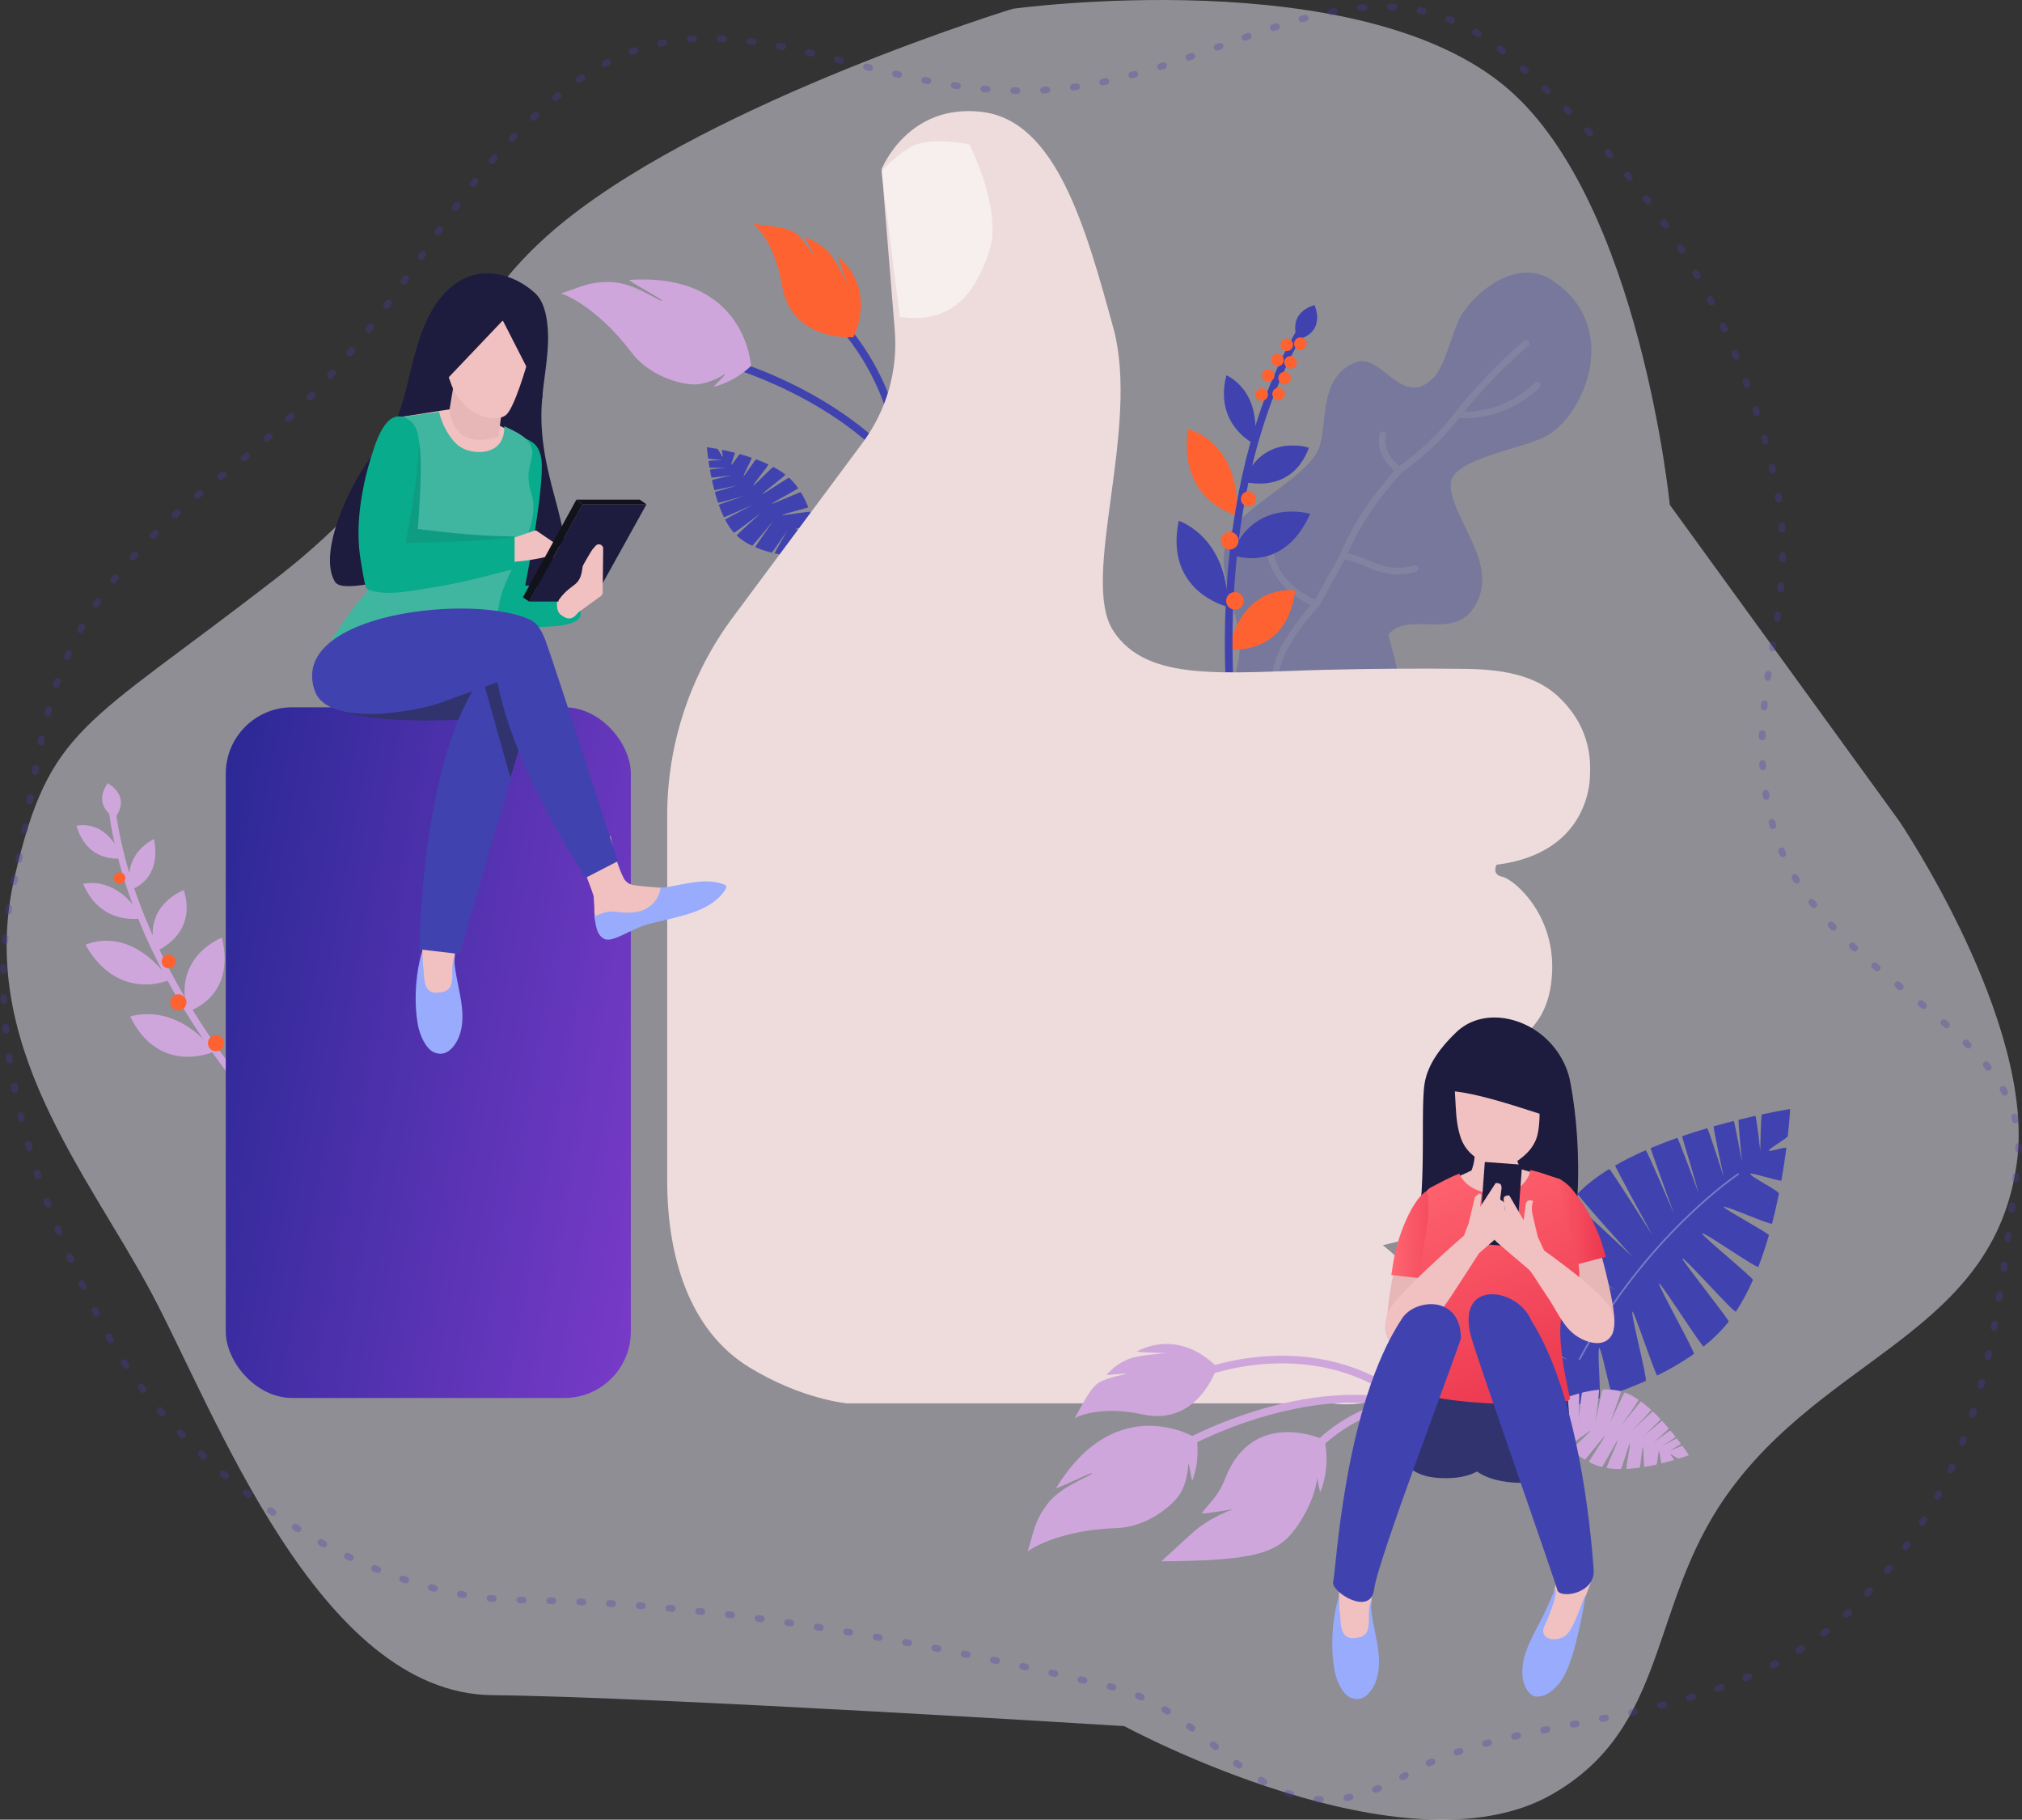 <svg width="609" height="548" viewBox="0 0 609 548" fill="none" xmlns="http://www.w3.org/2000/svg">
<rect x="0" y="0" width="609" height="548" fill="#333333" stroke="none"/>
<path opacity="0.5" d="M4.418 264.043C-7.273 314.116 26.201 353.042 45.493 389.139C64.786 425.236 95.904 509.878 148.181 510.5C200.459 511.123 338.621 519.836 338.621 519.836C338.621 519.836 423.242 565.698 467.448 540.374C502.605 520.233 496.506 483.958 519.725 450.753C549.639 407.976 600.6 401.674 607.477 349.93C613.067 307.871 572.003 247.239 572.003 247.239L502.922 152.017C502.922 152.017 493.939 61.285 454.378 26.922C409.764 -11.833 305.014 2.649 305.014 2.649C305.014 2.649 215.99 29.949 170.586 66.131C128.017 100.053 140.713 129.612 82.835 174.422C24.956 219.233 14.992 218.756 4.418 264.043Z" fill="#EBEBF7"/>
<g opacity="0.3">
<path d="M440.268 94.707C437.73 98.678 435.286 110.39 431.831 113.675C422.318 123.565 416.051 106.014 408.32 109.097C395.841 114.073 400.79 130.239 396.225 136.967C390.093 146.116 371.39 154.076 369.201 163.613C365.767 177.844 378.737 189.504 370.676 206.068C368.643 210.129 366.177 215.155 368.957 218.519C377.694 217.12 385.094 219.598 393.49 221.108C401.411 222.876 416.024 221.901 420.389 213.444C423.385 207.34 419.582 197.379 418.148 191.166C423.902 183.871 437.069 192.554 443.503 183.535C452.736 170.592 437.12 156.777 436.911 146.007C436.76 138.167 457.969 135.411 465.495 131.431C477.556 125.055 488.676 97.532 466.851 84.034C457.337 78.15 445.342 86.766 440.268 94.707Z" fill="#4043AF"/>
<path d="M459.655 103.393C454.163 107.9 444.263 117.943 439.015 124.845M384.194 204.333C383.815 195.009 396.537 181.871 396.537 181.871M416.421 130.942C415.212 137.667 421.39 141.606 421.39 141.606M421.39 141.606C421.39 141.606 415.607 148.207 412.479 152.858C408.872 158.222 407.101 161.444 404.508 167.365M421.39 141.606C421.39 141.606 431.002 135.382 439.015 124.845M382.676 167.037C384.869 177.716 396.537 181.871 396.537 181.871M396.537 181.871C396.537 181.871 401.395 173.03 404.508 167.365M404.508 167.365C412.955 168.884 416.411 173.877 426.139 171.256M439.015 124.845C439.015 124.845 451.65 126.71 462.979 116.02" stroke="white" stroke-opacity="0.2" stroke-width="2" stroke-linecap="round" stroke-linejoin="round"/>
</g>
<path d="M36.739 258.496C36.739 258.496 26.412 260.253 23.032 248.678C23.056 248.701 32.075 246.22 36.739 258.496Z" fill="#CEA6DC"/>
<path d="M34.615 246.329C34.615 246.329 27.643 242.773 32.437 235.873C32.438 235.894 39.707 239.573 34.615 246.329Z" fill="#CEA6DC"/>
<path d="M42.762 276.507C42.762 276.507 30.598 279.21 25.028 266.178C25.028 266.224 35.275 263.208 42.762 276.507Z" fill="#CEA6DC"/>
<path d="M51.1 295.086C51.1 295.086 35.768 302.107 25.751 284.546C25.751 284.546 38.722 277.979 51.1 295.086Z" fill="#CEA6DC"/>
<path d="M64.556 316.674C64.556 316.674 48.078 324.264 39.206 306.134C39.23 306.157 52.445 301.231 64.556 316.674Z" fill="#CEA6DC"/>
<path d="M39.311 267.964C39.311 267.964 48.816 265.423 46.389 252.689C46.389 252.689 36.753 256.807 39.311 267.964Z" fill="#CEA6DC"/>
<path d="M46.803 286.553C46.803 286.553 59.649 281.672 55.362 268.084C55.362 268.084 42.661 272.563 46.803 286.553Z" fill="#CEA6DC"/>
<path d="M56.503 304.654C56.503 304.654 71.22 300.63 66.843 282.366C66.843 282.366 51.771 288.074 56.503 304.654Z" fill="#CEA6DC"/>
<path d="M71.901 325.824C71.901 325.824 85.992 317.863 76.523 301.706C76.523 301.706 63.834 308.508 71.901 325.824Z" fill="#CEA6DC"/>
<path d="M83.867 338.207L82.363 339.711C81.9 339.248 36.425 292.431 32.172 238.519L34.232 238.358C38.438 291.482 83.427 337.721 83.867 338.207Z" fill="#CEA6DC"/>
<path d="M55.464 303.584C54.512 304.536 52.969 304.536 52.017 303.584C51.065 302.632 51.065 301.089 52.017 300.137C52.969 299.185 54.512 299.185 55.464 300.137C56.415 301.089 56.415 302.632 55.464 303.584Z" fill="#FF6231"/>
<path d="M66.789 315.894C65.837 316.846 64.294 316.846 63.342 315.894C62.39 314.942 62.39 313.399 63.342 312.447C64.294 311.495 65.837 311.495 66.789 312.447C67.74 313.399 67.74 314.942 66.789 315.894Z" fill="#FF6231"/>
<path d="M52.263 291.028C51.447 291.844 50.124 291.844 49.309 291.028C48.493 290.212 48.493 288.889 49.309 288.074C50.124 287.258 51.447 287.258 52.263 288.074C53.079 288.889 53.079 290.212 52.263 291.028Z" fill="#FF6231"/>
<path d="M37.245 265.67C36.565 266.349 35.463 266.349 34.783 265.67C34.103 264.99 34.103 263.888 34.783 263.208C35.463 262.528 36.565 262.528 37.245 263.208C37.925 263.888 37.925 264.99 37.245 265.67Z" fill="#FF6231"/>
<path d="M390.835 102.3C390.835 102.3 387.197 94.604 395.912 91.851C395.899 91.87 399.71 99.87 390.835 102.3Z" fill="#4043AF"/>
<path d="M377.783 133.697C377.783 133.697 365.513 127.936 369.384 113.014C369.353 113.054 380.18 117.27 377.783 133.697Z" fill="#4043AF"/>
<path d="M372.608 155.235C372.608 155.235 354.74 151.085 357.793 129.307C357.793 129.307 373.326 132.278 372.608 155.235Z" fill="#FF6231"/>
<path d="M369.838 182.766C369.838 182.766 350.605 178.344 355.023 156.838C355.028 156.873 369.68 161.419 369.838 182.766Z" fill="#4043AF"/>
<path d="M374.582 145.032C374.582 145.032 388.886 149.372 394.23 134.824C394.23 134.824 380.318 130.235 374.582 145.032Z" fill="#4043AF"/>
<path d="M370.897 167.064C370.897 167.064 386.242 173.385 394.618 154.752C394.618 154.752 377.847 149.644 370.897 167.064Z" fill="#4043AF"/>
<path d="M370.077 195.527C370.077 195.527 387.5 198.043 390.092 177.838C390.092 177.838 374.646 175.257 370.077 195.527Z" fill="#FF6231"/>
<path d="M372.145 214.143L369.85 214.438C369.759 213.732 361.739 143.191 393.924 93.953L395.805 95.184C364.103 143.714 372.089 213.432 372.145 214.143Z" fill="#4043AF"/>
<path d="M370.714 165.452C369.261 165.638 367.933 164.612 367.746 163.16C367.56 161.708 368.586 160.379 370.038 160.193C371.49 160.006 372.819 161.032 373.005 162.485C373.192 163.937 372.166 165.265 370.714 165.452Z" fill="#FF6231"/>
<path d="M372.278 183.579C370.826 183.766 369.497 182.74 369.311 181.287C369.124 179.835 370.15 178.507 371.603 178.32C373.055 178.134 374.383 179.16 374.57 180.612C374.756 182.064 373.73 183.393 372.278 183.579Z" fill="#FF6231"/>
<path d="M376.307 152.515C375.062 152.675 373.923 151.795 373.763 150.55C373.604 149.306 374.483 148.167 375.728 148.007C376.973 147.847 378.111 148.727 378.271 149.971C378.431 151.216 377.552 152.355 376.307 152.515Z" fill="#FF6231"/>
<path d="M380.239 120.699C379.202 120.833 378.253 120.1 378.12 119.062C377.986 118.025 378.719 117.076 379.757 116.943C380.794 116.81 381.743 117.543 381.876 118.58C382.009 119.617 381.276 120.566 380.239 120.699Z" fill="#FF6231"/>
<path d="M387.14 115.762C386.103 115.895 385.154 115.162 385.02 114.125C384.887 113.088 385.62 112.139 386.657 112.005C387.695 111.872 388.644 112.605 388.777 113.642C388.91 114.68 388.177 115.629 387.14 115.762Z" fill="#FF6231"/>
<path d="M387.79 105.733C386.752 105.866 385.803 105.133 385.67 104.096C385.537 103.059 386.27 102.11 387.307 101.976C388.344 101.843 389.293 102.576 389.427 103.613C389.56 104.651 388.827 105.6 387.79 105.733Z" fill="#FF6231"/>
<path d="M384.998 110.338C383.961 110.472 383.012 109.739 382.879 108.701C382.746 107.664 383.479 106.715 384.516 106.582C385.553 106.449 386.502 107.182 386.635 108.219C386.769 109.256 386.036 110.205 384.998 110.338Z" fill="#FF6231"/>
<path d="M382.207 114.944C381.17 115.077 380.221 114.344 380.088 113.307C379.955 112.269 380.688 111.321 381.725 111.187C382.762 111.054 383.711 111.787 383.844 112.824C383.978 113.862 383.245 114.81 382.207 114.944Z" fill="#FF6231"/>
<path d="M385.335 120.531C384.298 120.664 383.349 119.931 383.216 118.894C383.083 117.857 383.815 116.908 384.853 116.774C385.89 116.641 386.839 117.374 386.972 118.411C387.105 119.449 386.373 120.398 385.335 120.531Z" fill="#FF6231"/>
<path d="M388.944 110.993C387.907 111.126 386.958 110.393 386.825 109.356C386.692 108.318 387.425 107.37 388.462 107.236C389.499 107.103 390.448 107.836 390.581 108.873C390.715 109.911 389.982 110.86 388.944 110.993Z" fill="#FF6231"/>
<path d="M391.899 105.401C390.862 105.534 389.913 104.801 389.78 103.764C389.647 102.727 390.379 101.778 391.417 101.644C392.454 101.511 393.403 102.244 393.536 103.281C393.669 104.319 392.937 105.268 391.899 105.401Z" fill="#FF6231"/>
<path opacity="0.3" d="M4.408 264.613C-7.287 314.735 13.34 366.213 32.639 402.347C51.938 438.48 104.081 481.223 156.375 481.846C208.669 482.469 266.211 491.494 334.601 507.968C370.064 516.51 380.061 559.438 424.281 534.089C459.45 513.928 521.069 522.985 560.505 481.846C598.191 442.533 600.78 402.381 607.66 350.585C613.251 308.484 548.294 296.681 534.395 250.162C522.461 210.217 544.041 183.964 534.395 143.405C520.929 86.783 494.505 51.739 454.931 17.341C410.302 -21.452 367.856 25.327 311.897 27.254C256.515 29.161 215.416 -8.964 169.998 27.254C127.415 61.211 124.592 98.55 66.695 143.405C8.798 188.26 14.985 219.28 4.408 264.613Z" stroke="#5437B2" stroke-width="2" stroke-linecap="round" stroke-dasharray="1 8"/>
<path d="M279.223 154.583C278.708 154.686 278.184 154.45 277.94 153.965C262.219 122.811 220.278 110.774 219.859 110.656C219.243 110.476 218.87 109.838 219.034 109.214C219.198 108.589 219.852 108.225 220.476 108.389C220.912 108.516 263.831 120.8 280.016 152.891C280.317 153.469 280.068 154.174 279.499 154.458C279.423 154.522 279.323 154.553 279.223 154.583Z" fill="#4043AF"/>
<path d="M226.21 110.208C226.21 110.208 224.64 81.935 189.559 84.308C188.71 84.365 200.291 90.518 199.403 90.612C198.395 90.719 190.747 85.043 183.852 84.928C176.957 84.814 174.455 86.694 169.002 88.343C169.002 88.343 179.241 91.634 190.28 106.245C195.54 113.201 205.235 116.017 209.683 115.756C214.132 115.495 218.382 112.626 218.382 112.626C218.991 112.536 214.514 116.605 215.096 116.461C221.558 114.859 226.21 110.208 226.21 110.208Z" fill="#CEA6DC"/>
<path d="M268.357 159.444C268.305 159.441 268.255 159.411 268.202 159.408C267.586 159.213 267.233 158.562 267.429 157.946C277.523 124.705 252.834 98.755 252.576 98.49C252.12 98.03 252.127 97.284 252.599 96.842C253.072 96.4 253.817 96.407 254.247 96.866C254.506 97.131 280.154 124.083 269.638 158.633C269.486 159.187 268.928 159.532 268.357 159.444Z" fill="#4043AF"/>
<path d="M257.018 101.558C257.018 101.558 264.337 87.803 252.512 77.345C252.098 76.978 255.371 85.907 255.371 85.907C255.371 85.907 251.687 78.114 249.473 75.889C247.259 73.665 245.601 72.695 242.702 71.517C242.127 71.283 245.591 77.099 244.977 76.876C244.977 76.876 242.375 72.585 239.898 70.472C237.421 68.359 231.969 68.178 226.922 67.385C226.922 67.385 233.338 72.535 235.543 85.979C238.364 103.024 257.018 101.558 257.018 101.558Z" fill="#FF6231"/>
<path d="M212.894 134.676C212.894 134.676 212.999 135.985 213.281 138.045C213.299 138.174 217.568 138.571 217.568 138.571C217.568 138.571 213.374 138.704 213.394 138.839C213.483 139.454 213.587 140.121 213.706 140.827C213.724 140.932 218.788 140.826 218.788 140.826C218.788 140.826 213.793 141.331 213.809 141.424C213.943 142.186 214.094 142.988 214.264 143.816C214.292 143.949 220.403 143.11 220.403 143.11C220.403 143.11 214.404 144.481 214.433 144.615C214.644 145.592 214.881 146.599 215.147 147.616C215.159 147.663 216.901 147.284 218.644 146.905L222.155 146.191C222.155 146.191 215.279 148.11 215.308 148.217C215.6 149.292 215.925 150.372 216.285 151.435C216.311 151.51 224.304 149.303 224.304 149.303C224.304 149.303 216.45 151.914 216.495 152.041C216.952 153.331 217.464 154.589 218.035 155.769C218.089 155.88 226.68 152.039 226.68 152.039C226.68 152.039 218.336 156.373 218.406 156.509C219.183 158 220.063 159.344 221.058 160.444C221.178 160.577 229.071 154.58 229.071 154.58C229.071 154.58 221.736 161.145 221.898 161.295C223.225 162.529 224.809 163.536 226.527 164.357C226.679 164.43 232.871 156.911 232.871 156.911C232.871 156.911 227.32 164.72 227.489 164.792C229.073 165.471 230.748 166.005 232.423 166.426C232.59 166.468 237.018 159.906 237.018 159.906C237.018 159.906 233.186 166.61 233.316 166.64C234.795 166.977 236.262 167.23 237.656 167.418C237.847 167.444 240.749 163.139 240.749 163.139C240.749 163.139 238.621 167.541 238.816 167.563C243.415 168.089 246.946 167.937 246.946 167.937C246.946 167.937 246.707 164.361 245.636 159.784C245.575 159.52 239.717 159.593 239.65 159.323C239.584 159.058 245.308 158.451 245.237 158.182C244.89 156.876 244.475 155.516 243.982 154.157C243.884 153.887 235.703 155.352 235.599 155.083C235.52 154.88 243.519 152.942 243.437 152.74C242.808 151.193 242.069 149.669 241.202 148.247C241.075 148.039 232.609 151.904 232.476 151.7C232.341 151.492 240.539 147.216 240.399 147.014C239.587 145.849 238.677 144.778 237.657 143.85C237.534 143.738 229.848 148.848 229.72 148.738C229.479 148.532 236.792 143.109 236.536 142.912C235.449 142.074 234.229 141.312 232.931 140.622C232.723 140.511 227.145 146.274 226.933 146.167C226.636 146.016 231.702 139.998 231.399 139.855C230.209 139.295 228.975 138.788 227.735 138.331C227.542 138.26 224.157 143.454 223.963 143.385C223.705 143.293 226.637 137.939 226.379 137.851C225.195 137.449 224.018 137.091 222.88 136.774C222.552 136.682 220.569 140.041 220.248 139.956C220.051 139.904 221.514 136.407 221.321 136.357C219.942 136.005 218.651 135.715 217.514 135.481C217.276 135.432 217.87 137.598 217.647 137.554C217.398 137.505 216.333 135.247 216.103 135.204C214.137 134.835 212.894 134.676 212.894 134.676Z" fill="#4043AF"/>
<path d="M469.483 209.911C462.062 202.865 451.315 201.54 441.082 201.43C430.5 201.316 415.507 201.294 399.428 201.707C368.929 202.49 345.469 205.621 335.302 189.963C325.136 174.306 343.592 128.899 335.302 98.68C327.013 68.461 318.098 36.363 295.732 33.701C273.366 31.039 265.546 50.924 265.546 50.924L269.494 99.483C270.478 111.581 267.027 123.623 259.786 133.364L220.696 185.948C207.875 203.196 200.951 224.116 200.951 245.607V355.576C200.951 377.444 207.078 400.458 225.757 411.829C241.704 421.536 255.223 422.635 255.223 422.635H401.461C401.461 422.635 418.51 425.767 427.737 411.205C437.426 395.916 427.775 384.01 416.5 375C431.433 371.177 445.72 369.888 449.79 351.55C452.868 337.684 442.41 326.403 432 318.982C447.636 318.982 464.556 315.199 467.151 296.435C469.967 276.08 455.734 264.65 452.449 264.024C449.165 263.397 450.729 260.423 450.729 260.423C479.664 256.821 478.882 233.335 478.882 233.335C479.534 222.521 474.776 214.936 469.483 209.911Z" fill="#EEDCDC"/>
<path d="M428.423 424.657C428.14 425.1 427.607 425.313 427.087 425.152C393.746 414.855 355.976 436.705 355.601 436.924C355.043 437.243 354.325 437.069 353.989 436.518C353.653 435.966 353.845 435.243 354.396 434.907C354.789 434.681 393.416 412.3 427.755 422.912C428.38 423.097 428.715 423.765 428.524 424.372C428.518 424.471 428.471 424.564 428.423 424.657Z" fill="#CEA6DC"/>
<path d="M360.452 433.172C360.452 433.172 336.483 418.096 318.122 448.082C317.678 448.807 329.397 442.921 328.96 443.7C328.463 444.584 319.41 447.538 315.327 453.096C311.244 458.653 311.33 461.782 309.521 467.183C309.521 467.183 318.129 460.736 336.432 460.185C345.15 459.92 353.055 453.641 355.416 449.862C357.777 446.082 357.895 440.956 357.895 440.956C358.175 440.407 358.904 446.413 359.123 445.854C361.554 439.657 360.452 433.172 360.452 433.172Z" fill="#CEA6DC"/>
<path d="M424.5 422.68C424.478 422.727 424.432 422.763 424.409 422.81C423.999 423.311 423.265 423.397 422.764 422.988C395.624 401.302 362.377 414.627 362.035 414.77C361.439 415.023 360.748 414.74 360.512 414.137C360.277 413.535 360.56 412.844 361.145 412.615C361.487 412.473 396.021 398.628 424.221 421.19C424.679 421.536 424.793 422.182 424.5 422.68Z" fill="#CEA6DC"/>
<path d="M366.53 411.779C366.53 411.779 356.463 399.887 342.369 406.998C341.875 407.248 351.381 407.513 351.381 407.513C351.381 407.513 342.778 408.05 339.892 409.283C337.006 410.516 335.491 411.696 333.323 413.953C332.893 414.401 339.579 413.337 339.144 413.824C339.144 413.824 334.194 414.653 331.314 416.172C328.434 417.69 326.247 422.688 323.642 427.082C323.642 427.082 330.801 423.029 344.107 425.958C360.984 429.65 366.53 411.779 366.53 411.779Z" fill="#CEA6DC"/>
<path d="M424.5 422.68C424.331 422.976 424.014 423.188 423.641 423.243C407.513 425.37 397.426 436.405 397.329 436.518C396.895 437.007 396.159 437.035 395.67 436.602C395.181 436.168 395.146 435.415 395.586 434.944C396.02 434.454 406.323 423.146 423.338 420.917C423.973 420.827 424.568 421.281 424.658 421.916C424.682 422.202 424.618 422.461 424.5 422.68Z" fill="#CEA6DC"/>
<path d="M398.893 433.633C398.893 433.633 400.959 441.076 397.696 449.246C397.507 449.721 396.737 445.05 396.737 445.05C396.737 445.05 396.298 451.465 390.772 459.507C385.246 467.55 379.123 470.009 349.762 470.2C349.762 470.2 353.993 466.32 359.194 461.579C364.394 456.837 371.561 454.464 371.561 454.464C371.561 454.464 361.607 456.181 361.973 455.694C364.687 452.082 366.912 450.615 369.025 445.205C377.471 423.568 398.893 433.633 398.893 433.633Z" fill="#CEA6DC"/>
<rect x="68" y="213" width="122" height="208" rx="20" fill="url(#paint0_linear)"/>
<path d="M103.935 214.5C114.935 218 139.135 216.9 141.935 216.5L146.435 203.5L103.935 214.5Z" fill="#31336E"/>
<path d="M136.619 293.095C137.079 285.048 137.914 277.757 138.577 274.249L127.252 273.89C127.789 278.647 126.215 292.769 128.273 300.988C130.094 308.259 134.029 311.721 137.228 300.779L136.619 293.095Z" fill="#F1C0C0"/>
<path d="M127.127 286.533C127.288 288.562 127.245 289.999 127.562 292.016C127.805 295.086 127.638 299.304 131.907 298.966C138.274 298.461 135.196 293.417 136.756 287.776C136.86 296.04 141.438 304.805 138.022 312.774C136.678 315.632 134.259 318.35 130.823 316.957C128.172 315.883 126.505 311.667 125.97 309.175C124.588 302.217 125.093 293.406 127.127 286.533Z" fill="#98ABFD"/>
<path d="M158.586 204.483C158.586 204.483 161.714 205.109 159.681 213.251C157.648 221.393 138.41 287.312 138.41 287.312L126.367 285.903C126.367 285.903 126.68 234.859 142.164 208.398C142.32 208.398 148.576 196.498 158.586 204.483Z" fill="#4043AF"/>
<path d="M160.307 208.241C160.307 208.241 159.368 196.968 143.102 196.498L153.738 234.233C153.738 234.076 160.307 213.565 160.307 208.241Z" fill="#31336E"/>
<path d="M163.132 122.226C163.531 114.346 165.591 106.493 164.948 98.629C164.606 94.444 163.618 90.515 161.088 88.21C154.681 82.413 145.258 80.041 137.817 85.04C127.933 91.596 125.392 104.67 122.577 116.192C120.808 123.432 118.285 130.838 114.935 134C107.424 141.056 94.991 165.886 100.934 175.276C103.318 178.74 117.19 173.741 121.202 175.276C125.045 176.732 127.855 177.873 131.487 179.877L131.544 179.569C132.064 180.195 132.828 180.654 133.652 180.912C134.064 181.041 134.492 181.12 134.911 181.144C136.66 181.147 138.186 180.632 139.866 180.146C149.912 177.403 166.425 187.895 166.935 175.276C176.19 163.316 161.901 146.529 163.132 122.226Z" fill="#1D1B3E"/>
<path d="M130.935 177.271C130.935 177.271 130.935 187.593 137.712 188.651C140.392 189.048 164.192 189.313 169.867 188.254C171.758 187.857 174.122 187.196 174.753 185.608C175.068 184.814 174.91 183.887 174.753 183.093C174.438 181.77 174.122 180.314 172.861 179.256C171.128 177.8 168.921 177.8 166.714 177.535C164.98 177.271 163.247 177.006 161.355 176.741C155.366 175.815 149.219 175.153 143.071 175.021C139.761 175.021 133.457 174.624 130.935 177.271Z" fill="#09AB8D"/>
<path d="M147.297 181.684C147.297 181.684 145.889 176.047 145.733 175.734C144.794 170.097 144.794 164.46 145.576 158.824C146.202 154.283 147.14 149.742 148.548 145.202C149.799 141.287 152.927 127.978 160.278 133.145C162.155 134.398 162.781 136.433 163.093 138.469C164.032 147.237 158.088 176.83 158.088 176.83L147.297 181.684Z" fill="#09AB8D"/>
<path d="M137.121 123L120.124 125.67C119.575 138.552 118.479 151.59 116.011 164.157C115.326 167.613 114.64 171.226 113.133 174.368C111.762 177.195 109.843 179.238 108.061 181.437C106.416 183.479 104.908 185.678 103.4 187.877C101.892 190.077 100.521 192.433 99.15 194.789C99.013 195.103 96.683 200.759 96.957 200.759L154.668 205C154.668 205 147.402 194.632 148.636 184.264C149.184 180.18 150.144 176.253 151.103 172.326C152.611 166.042 154.256 159.759 156.038 153.475C156.587 151.433 157.135 149.391 157.683 147.349C158.232 145.621 158.78 143.893 158.917 142.008C159.054 139.966 158.369 138.08 157.957 136.195C157.409 133.839 156.45 131.483 154.393 130.226C148.91 127.241 143.153 124.728 137.121 123Z" fill="#F1C0C0"/>
<path d="M150.034 183.845C150.174 183.225 150.174 182.605 150.315 181.984C152.3 171.058 163.488 159.03 160 148.5C157.184 140 162.704 137.488 159.044 132.837C157.636 130.977 153.835 129.271 151.864 128.341C151.864 128.341 152.708 135.473 145.106 136.093C142.572 136.248 139.052 135.783 136.518 132.682C132.999 128.496 132.295 124 132.295 124.155C132.295 124.155 132.295 124.155 132.295 124C127.086 124.775 119.765 125.705 119.765 125.705C119.202 138.419 119.061 151.287 116.527 163.69C115.823 167.101 115.119 170.667 113.57 173.767C112.163 176.558 110.192 178.574 108.361 180.744C106.672 182.76 105.123 184.93 103.575 187.101C102.026 189.271 100.618 191.597 99.21 193.922C99.07 194.233 96.676 199.814 96.958 199.814L156.228 204C156.228 204 148.766 194.078 150.034 183.845Z" fill="#40B59F"/>
<path d="M115.262 178.179C115.262 178.179 113.229 172.855 113.229 172.542C111.821 167.218 110.726 159.859 110.883 154.379C111.039 149.838 111.508 145.454 112.447 141.07C113.229 137.156 115.262 124.16 122.926 128.387C124.803 129.484 125.741 131.362 126.21 133.241C127.931 141.54 124.803 170.663 124.803 170.663L115.262 178.179Z" fill="#0E9D83"/>
<path d="M109.788 170.976C109.162 170.037 109.319 168.784 109.475 167.688C109.632 166.749 109.788 165.653 109.944 164.713C110.414 162.834 111.039 160.799 112.76 159.703C113.072 159.546 113.385 159.233 113.854 159.076C114.167 158.92 114.636 158.92 114.949 158.763C121.987 157.98 133.718 161.268 154.832 161.582L153.581 170.976C150.453 171.446 147.481 171.759 144.353 172.072C138.097 172.698 131.685 173.168 125.428 173.325C120.58 173.481 115.575 173.794 111.039 171.759C110.414 171.602 110.101 171.289 109.788 170.976Z" fill="#0E9D83"/>
<path d="M150.453 163.46L151.548 162.991H151.704L160.776 159.859C161.245 159.703 161.558 159.703 161.871 160.016L172.663 167.375C172.819 167.531 172.975 167.688 173.132 167.845C173.601 168.627 172.975 169.567 172.037 169.723L170.629 169.88C170.317 169.88 170.16 169.88 169.847 169.723L166.094 167.688C165.781 167.531 165.468 167.531 165.155 167.531C163.435 168.001 157.491 169.254 152.486 169.254C151.861 169.254 151.392 168.784 151.235 168.158L150.453 163.46Z" fill="#F1C0C0"/>
<path d="M110.413 177.239C109.944 177.396 108.537 168.001 108.38 167.062C107.755 162.208 107.911 157.041 108.537 152.187C109.162 147.646 110.101 143.106 111.508 138.565C112.76 134.651 116.044 121.498 123.239 126.509C125.116 127.761 125.741 129.953 126.054 131.832C126.992 140.6 120.893 170.193 120.893 170.193L110.413 177.239Z" fill="#09AB8D"/>
<path d="M110.57 177.239C110.414 177.083 110.414 176.769 110.414 176.613C109.632 172.385 109.944 165.653 115.106 164.4C121.988 162.678 134.187 164.243 154.989 161.738V171.289C152.017 172.072 149.045 172.855 145.917 173.638C139.818 175.204 133.561 176.456 127.305 177.396C122.457 178.179 116.67 179.275 111.978 177.865C111.508 177.865 110.883 177.709 110.57 177.239Z" fill="#09AB8D"/>
<path d="M137.13 112.886L135.41 123.22C135.41 123.22 135.723 136.06 150.112 131.519L152.302 115.235L137.13 112.886Z" fill="#E7B7B7"/>
<path d="M140.083 101.713L138.776 106.651L134.935 113.045L136.161 116.392C140.228 125.466 148.942 127.468 152.282 125.066C154.829 123.234 158.522 110.619 160.133 104.73C160.618 102.956 159.796 101.104 158.175 100.237L150.256 96L140.083 101.713Z" fill="#F1C0C0"/>
<path d="M168.378 177.431C168.378 177.431 166.657 183.381 168.847 185.103C171.037 186.826 172.444 186.513 173.852 184.79C175.26 183.068 174.79 175.082 168.378 177.431Z" fill="#F1C0C0"/>
<path d="M178.449 181.153H159.368L175.478 151.874H194.715L178.449 181.153Z" fill="#1D1B3E"/>
<path d="M157.491 179.901L159.368 181.153L175.478 151.874L173.601 150.465L157.491 179.901Z" fill="#12121A"/>
<path d="M173.601 150.465H192.682L194.716 151.874H175.478L173.601 150.465Z" fill="#12121A"/>
<path d="M172.132 185.886L173.07 185.26C173.07 185.26 173.226 185.26 173.226 185.103L181.047 179.467C181.36 179.153 181.516 178.84 181.516 178.371L181.672 165.218C181.672 165.062 181.672 164.749 181.516 164.592C181.047 163.809 179.952 163.652 179.326 164.435L178.388 165.531C178.231 165.688 175.5 170.343 175.5 170.5C174.753 177.226 172.398 175.055 168.378 180.563C168.065 181.032 168.065 181.815 168.534 182.285L172.132 185.886Z" fill="#F1C0C0"/>
<path d="M160.338 186.95C143.759 178.374 86.373 184.5 94.849 208.141C98.684 218.837 124.56 214.613 133.181 211.465C142.288 208.051 152.193 204.958 160.804 200.766C165.772 198.272 164.228 189.554 160.338 186.95Z" fill="#4043AF"/>
<path d="M179.153 275.925C178.98 274.949 178.988 274.007 178.996 273.065C178.962 272.775 178.839 270.204 178.805 269.915C177.634 266.013 173.345 255.763 173.345 255.763L183.927 251.827C183.927 251.827 185.24 259.431 187.878 264.49C188.494 265.671 189.682 266.407 191.003 266.582C196.61 267.326 204.191 267.655 204.191 267.655C204.191 267.655 214.244 265.788 214.791 265.892C215.337 265.996 216.689 265.875 218.616 266.618C218.616 266.618 218.657 267.42 207.435 273.5C207.435 273.5 204.709 274.862 195.935 276.5C194.033 276.988 190.765 278.404 188.935 279C187.033 279.488 184.418 280.781 183.435 280.5C183.07 280.431 182.656 280.5 181.435 280.5C179.803 279.247 179.429 277.77 179.153 275.925Z" fill="#F1C0C0"/>
<path d="M196.435 278C197.175 277.829 197.913 277.654 198.641 277.479C205.761 275.761 213.972 274.295 218.208 268.321C219.084 267.085 218.6 266.593 218.6 266.593C212.583 263.851 205.063 266.775 198.935 267.4C198.482 271.033 195.557 274.169 191.435 274.697C184.774 275.491 185.359 273.059 179.022 276.017C179.463 278.428 179.529 281.355 181.87 282.683C184.579 284.22 189.935 279.5 196.435 278Z" fill="#98ABFD"/>
<path d="M173.757 273.22C173.757 272.907 173.757 272.594 173.913 272.281C173.757 272.594 173.757 272.907 173.757 273.22Z" fill="#FFC38A"/>
<path d="M196.905 278.7C196.749 278.7 196.592 278.544 196.436 278.544C196.592 278.544 196.749 278.7 196.905 278.7Z" fill="#FFC38A"/>
<path d="M202.848 277.761C203.005 277.761 203.005 277.604 203.161 277.604C203.005 277.604 203.005 277.604 202.848 277.761Z" fill="#FFC38A"/>
<path d="M159.055 187.153C159.055 187.153 161.714 185.901 164.373 193.103C167.032 200.306 186.113 259.335 186.113 259.335L176.416 264.345C176.416 264.345 150.766 225.984 148.889 198.27C148.732 198.27 147.481 186.214 159.055 187.153Z" fill="#4043AF"/>
<path d="M131.935 117C138.268 110.333 151.035 96.9 151.435 96.5L163.435 120C162.935 113.5 161.835 100.2 161.435 99C160.935 97.5 156.435 92 154.435 92C152.835 92 139.435 96.333 132.935 98.5L131.935 117Z" fill="#1D1B3E"/>
<path d="M276 43.5C271.172 45.306 265.5 51.5 265.5 51.5L271 95.5C271 95.5 276.238 96.117 279.5 95.5C289.954 93.524 294.601 85.582 298 75.5C302.062 63.452 292 43.5 292 43.5C292 43.5 281.852 41.311 276 43.5Z" fill="white" fill-opacity="0.5"/>
<path d="M539.167 333.986C539.167 333.986 535.855 334.505 530.667 335.612C530.34 335.681 530.167 346.486 530.167 346.486C530.167 346.486 529.006 335.972 528.667 336.048C527.118 336.392 525.442 336.782 523.667 337.218C523.402 337.283 524.667 349.986 524.667 349.986C524.667 349.986 522.402 337.532 522.167 337.592C520.254 338.076 518.243 338.61 516.167 339.199C515.835 339.292 519.167 354.486 519.167 354.486C519.167 354.486 514.501 339.677 514.167 339.776C511.721 340.495 509.203 341.287 506.667 342.152C506.55 342.192 507.855 346.494 509.162 350.802L511.667 359.486C511.667 359.486 505.433 342.578 505.167 342.672C502.489 343.614 499.802 344.639 497.167 345.75C496.981 345.828 504.167 365.486 504.167 365.486C504.167 365.486 495.981 346.257 495.667 346.395C492.47 347.794 489.369 349.323 486.476 350.986C486.205 351.142 497.667 371.986 497.667 371.986C497.667 371.986 484.997 351.859 484.667 352.062C481.023 354.302 477.773 356.773 475.166 359.486C474.852 359.813 491.667 378.486 491.667 378.486C491.667 378.486 473.516 361.327 473.167 361.761C470.285 365.335 468.032 369.511 466.277 373.986C466.122 374.381 486.476 388.486 486.476 388.486C486.476 388.486 465.509 376.048 465.358 376.486C463.942 380.6 462.909 384.911 462.167 389.201C462.092 389.629 479.667 399.486 479.667 399.486C479.667 399.486 461.847 391.153 461.797 391.486C461.228 395.269 460.873 399.004 460.667 402.541C460.638 403.027 472.167 409.486 472.167 409.486C472.167 409.486 460.544 404.991 460.525 405.486C460.088 417.142 461.167 425.986 461.167 425.986C461.167 425.986 470.223 424.693 481.667 421.118C482.326 420.912 480.993 406.207 481.667 405.986C482.327 405.769 484.994 420.036 485.667 419.804C488.924 418.679 492.302 417.375 495.667 415.872C496.334 415.574 491.001 395.3 491.667 394.986C492.168 394.749 498.668 414.475 499.167 414.229C502.983 412.348 506.718 410.197 510.167 407.744C510.673 407.384 499.173 386.859 499.667 386.486C500.168 386.107 512.663 405.879 513.15 405.486C515.955 403.222 518.504 400.728 520.667 397.986C520.928 397.655 506.412 379.329 506.667 378.986C507.144 378.342 522.382 395.667 522.835 394.986C524.756 392.094 526.455 388.881 527.958 385.486C528.199 384.941 512.435 372.04 512.667 371.486C512.99 370.71 529.305 382.277 529.609 381.486C530.803 378.389 531.851 375.19 532.772 371.986C532.915 371.486 519.029 363.986 519.167 363.486C519.35 362.819 533.554 369.152 533.727 368.486C534.519 365.433 535.2 362.406 535.784 359.486C535.952 358.643 527.014 354.309 527.167 353.486C527.26 352.982 536.451 355.982 536.539 355.486C537.166 351.954 537.651 348.653 538.023 345.75C538.101 345.144 532.704 347.056 532.772 346.486C532.848 345.851 538.388 342.739 538.453 342.152C539.006 337.14 539.167 333.986 539.167 333.986Z" fill="#4043AF"/>
<path d="M508.667 438.23C508.667 438.23 507.957 437.125 506.739 435.441C506.662 435.335 502.709 436.994 502.709 436.994C502.709 436.994 506.347 434.903 506.266 434.793C505.897 434.293 505.492 433.753 505.054 433.186C504.989 433.102 500.572 435.579 500.572 435.579C500.572 435.579 504.741 432.782 504.682 432.708C504.206 432.099 503.695 431.462 503.155 430.811C503.069 430.707 498.071 434.324 498.071 434.324C498.071 434.324 502.719 430.291 502.63 430.186C501.984 429.424 501.301 428.647 500.587 427.875C500.555 427.839 499.196 428.993 497.836 430.148L495.075 432.43C495.075 432.43 500.239 427.5 500.163 427.419C499.399 426.609 498.604 425.809 497.786 425.041C497.728 424.987 491.715 430.696 491.715 430.696C491.715 430.696 497.415 424.696 497.315 424.605C496.304 423.682 495.261 422.813 494.202 422.041C494.102 421.968 488.33 429.401 488.33 429.401C488.33 429.401 493.652 421.649 493.526 421.563C492.139 420.613 490.73 419.841 489.334 419.339C489.166 419.278 485.025 428.284 485.025 428.284C485.025 428.284 488.405 419.04 488.193 418.984C486.441 418.52 484.569 418.377 482.667 418.461C482.499 418.468 480.574 428.016 480.574 428.016C480.574 428.016 481.796 418.514 481.614 418.529C479.896 418.677 478.167 418.994 476.491 419.411C476.324 419.452 475.506 427.327 475.506 427.327C475.506 427.327 475.731 419.607 475.603 419.642C474.139 420.041 472.725 420.509 471.407 420.999C471.226 421.066 470.692 426.23 470.692 426.23C470.692 426.23 470.498 421.345 470.315 421.417C466.011 423.118 462.966 424.914 462.966 424.914C462.966 424.914 464.861 427.956 467.96 431.491C468.138 431.695 473.272 428.873 473.459 429.08C473.641 429.282 468.876 432.512 469.066 432.716C469.987 433.705 470.993 434.71 472.068 435.677C472.282 435.868 478.81 430.725 479.029 430.914C479.193 431.056 473.048 436.53 473.216 436.67C474.499 437.739 475.869 438.736 477.302 439.582C477.513 439.707 483.163 432.311 483.376 432.429C483.593 432.548 478.373 440.18 478.592 440.292C479.856 440.938 481.163 441.455 482.5 441.793C482.661 441.834 487.038 433.708 487.202 433.744C487.511 433.813 483.612 442.039 483.931 442.093C485.284 442.321 486.719 442.419 488.189 442.417C488.425 442.416 490.634 434.707 490.871 434.701C491.204 434.694 489.567 442.388 489.902 442.372C491.216 442.306 492.543 442.173 493.852 441.992C494.056 441.964 494.598 435.788 494.801 435.758C495.072 435.717 495.005 441.821 495.274 441.777C496.508 441.575 497.715 441.336 498.868 441.081C499.201 441.007 499.37 437.11 499.693 437.034C499.891 436.987 500.246 440.761 500.44 440.714C501.823 440.376 503.098 440.024 504.212 439.695C504.444 439.626 502.901 437.995 503.118 437.929C503.361 437.855 505.363 439.346 505.587 439.276C507.495 438.676 508.667 438.23 508.667 438.23Z" fill="#CEA6DC"/>
<path opacity="0.3" d="M523.667 353.486C523.667 353.486 495.667 371.986 475.667 409.486" stroke="white" stroke-width="0.5"/>
<path d="M473.009 326.205C471.914 319.629 467.691 313.523 461.904 309.921C454.553 305.381 444.856 304.754 438.444 311.017C434.064 315.245 429.998 320.412 429.059 326.362C427.574 335.782 430.52 367.16 424.411 375.5C418.302 383.8 419.794 388.819 427.339 396.978C430.311 399.952 434.221 401.988 438.444 402.771C442.487 403.507 445.457 404.12 449.392 405.433V405.119C450.018 405.641 450.852 405.954 451.709 406.059C452.138 406.111 452.572 406.111 452.989 406.059C454.71 405.746 456.117 404.963 457.681 404.18C467.065 399.664 470.195 403.502 468.411 391C476.411 375.5 476.778 346.013 473.009 326.205Z" fill="#1D1B3E"/>
<path d="M458.307 337.009L449.861 340.297L441.103 337.948C447.202 346.873 442.354 354.232 442.354 354.232C445.951 355.955 448.766 356.424 450.8 356.268C452.833 356.111 455.492 355.328 458.933 353.136C458.933 353.293 453.146 346.56 458.307 337.009Z" fill="#F1C0C0"/>
<path d="M449.861 312.896C444.543 313.209 440.164 317.124 437.818 322.291C437.975 325.892 438.287 329.65 438.444 333.251C438.6 336.383 438.913 339.671 440.008 342.802C441.259 346.247 443.605 348.282 446.733 350.005C448.297 350.944 450.174 351.727 452.051 352.04C452.051 352.04 452.051 352.04 452.207 352.04C452.207 352.04 452.207 352.04 452.364 352.04C454.084 351.414 455.805 350.474 457.369 349.378C460.184 347.343 462.374 344.994 463.156 341.393C463.781 338.262 463.781 334.817 463.625 331.842C463.468 328.241 463.312 324.483 462.999 320.882C459.871 316.028 455.179 312.583 449.861 312.896Z" fill="#F1C0C0"/>
<path d="M479.706 368.683C479.706 368.683 488.384 397.442 485.758 400.333C483.132 403.223 478.24 403.014 478.24 403.014C477.034 398.261 470.429 373.302 470.353 371.418C470.29 369.221 471.457 367.547 473.678 366.858C473.678 366.858 477.958 365.63 479.706 368.683Z" fill="#E7B7B7"/>
<path d="M471.411 417L446.153 422.072L424.911 413C424.911 413 410.321 444.015 433.756 445.121C438.675 445.353 442.191 444.586 444.868 443.157C447.254 444.825 450.675 446.075 455.586 446.462C479.123 448.506 471.411 417 471.411 417Z" fill="#31336F"/>
<path d="M423.116 370.36C423.116 370.36 414.201 398.543 419.362 406.529L426.088 408.094C427.026 403.397 432.813 374.117 432.813 372.238C432.813 370.046 431.405 368.481 429.059 367.854C429.059 368.168 424.68 367.228 423.116 370.36Z" fill="#E7B7B7"/>
<path d="M433.126 357.677C431.875 357.99 430.78 358.46 429.529 358.773C429.372 358.93 429.216 358.93 429.059 359.086C427.339 360.495 426.244 362.218 425.149 364.097C422.647 368.637 421.083 373.335 419.988 378.188C419.675 379.754 419.05 383.982 419.05 383.982L439.851 386.33L434.221 357.364C434.064 357.52 433.752 357.52 433.126 357.677Z" fill="url(#paint1_linear)"/>
<path d="M466.127 354.546C467.378 354.702 468.63 354.859 469.724 355.015C469.881 355.172 470.037 355.172 470.194 355.328C472.071 356.424 473.478 357.99 474.729 359.712C477.857 363.783 480.204 368.324 481.924 372.865C482.55 374.431 483.644 378.502 483.644 378.502L463.468 383.825L464.719 354.389C465.032 354.389 465.501 354.546 466.127 354.546Z" fill="url(#paint2_linear)"/>
<path d="M475.042 380.537C473.635 372.082 468.473 364.41 469.099 355.798C468.63 355.485 468.16 355.172 467.535 355.015C463.312 353.606 457.994 352.04 455.805 351.414C455.023 351.101 454.084 350.944 453.146 351.101L450.956 351.257V351.101H451.894L448.141 351.257V351.414L445.951 351.57C445.013 351.57 444.231 351.884 443.449 352.353C441.415 353.449 435.941 355.641 431.875 357.677C431.249 357.99 430.936 358.303 430.467 358.773C432.344 367.228 428.747 375.683 428.59 384.138C428.434 390.088 430.623 392.124 434.221 396.351C438.131 400.892 437.662 409.973 436.88 418.272C436.567 421.716 470.693 418.788 469.911 415.5C468.034 407.358 468.004 398.7 471.289 393.533C474.26 388.679 475.981 386.33 475.042 380.537Z" fill="#F1C0C0"/>
<path d="M475.355 380.38C473.947 371.925 469.568 364.253 470.194 355.485C469.725 355.172 469.255 354.859 468.63 354.702C466.127 353.919 463.938 352.98 460.809 352.353C461.122 352.98 459.089 359.399 451.425 359.556C441.572 359.556 439.538 353.449 439.538 353.449C436.567 354.545 433.282 356.424 431.093 357.52C430.467 357.834 430.154 358.147 429.685 358.616C431.562 367.072 427.965 375.527 427.808 383.982C427.652 389.932 429.841 391.967 433.439 396.195C437.349 400.735 433.439 409.19 429.998 419.368C428.903 422.656 473.635 424.535 472.853 421.09C470.976 412.948 468.16 398.387 471.445 393.376C474.729 388.679 476.45 386.33 475.355 380.38Z" fill="url(#paint3_linear)"/>
<path d="M445.381 374.6L456.611 375.435L458.442 350.763L447.211 349.928L445.381 374.6Z" fill="#1D1B3E"/>
<path d="M440.946 372.082C440.946 372.082 419.206 390.871 417.798 395.725C417.173 397.76 416.704 400.892 417.798 402.771C419.206 405.119 422.49 404.963 424.68 404.493C429.842 403.084 432.5 396.821 435.316 392.906C436.723 391.028 444.856 378.345 445.482 377.405L455.023 369.107C455.648 368.481 455.492 367.228 455.179 366.602C454.866 365.662 453.928 365.662 453.459 364.879C453.146 364.253 453.302 363.627 453.302 363C453.459 362.061 452.677 361.904 451.895 361.278C451.738 361.122 452.051 359.556 452.051 359.399C452.051 358.773 452.364 357.99 452.207 357.364C452.207 356.424 451.269 356.268 450.487 356.268L445.795 363.47L446.141 360.003C446.186 359.556 445.663 359.282 445.32 359.572L444.231 360.495L442.354 368.324L440.946 372.082Z" fill="#F1C0C0"/>
<path d="M450.051 370.804C450.364 369.864 451.302 369.708 451.771 368.925C452.084 368.299 451.928 367.672 451.928 367.046C451.771 365.95 452.553 365.793 453.336 365.324C453.492 365.167 453.179 363.445 453.179 363.288C453.179 362.662 452.866 361.879 452.866 361.096C452.866 360.27 453.591 360.049 454.298 360.008C454.476 359.998 454.642 360.095 454.731 360.25L458.911 367.5C459.068 366.561 459.279 363.758 459.592 362.505C460.061 360.783 461.781 361.722 461.781 361.722C461.312 362.818 461.312 364.071 461.469 365.167L462.094 367.985L463.189 372.526L465.066 376.597C465.066 376.597 483.834 389.749 485.398 394.76C486.024 396.795 486.65 400.083 485.398 402.119C483.209 405.877 478.204 404.468 475.232 402.589C471.166 400.083 469.289 395.543 466.786 391.628C465.691 390.063 464.753 388.497 463.658 386.931C462.72 385.522 461.625 383.486 460.374 382.234C460.374 382.234 450.364 373.779 450.364 373.622C449.738 372.839 449.895 371.587 450.051 370.804Z" fill="#F1C0C0"/>
<path d="M412.684 487.454C413.145 479.407 413.979 472.116 414.642 468.608L403.317 468.249C403.854 473.006 402.28 487.127 404.338 495.347C406.159 502.618 410.094 506.079 413.293 495.138L412.684 487.454Z" fill="#F1C0C0"/>
<path d="M403.192 480.892C403.353 482.921 403.31 484.358 403.627 486.375C403.87 489.445 403.703 493.663 407.972 493.325C414.339 492.82 411.262 487.776 412.821 482.135C412.925 490.399 417.503 499.164 414.087 507.133C412.744 509.99 410.324 512.709 406.888 511.316C404.237 510.242 402.57 506.026 402.035 503.533C400.653 496.576 401.159 487.765 403.192 480.892Z" fill="#98ABFD"/>
<path d="M440.008 403.084C437.349 411.382 414.911 470 413.888 478.553C412.865 487.107 400.653 479.223 401.532 476.361C402.411 473.5 404.66 423.595 422.334 396.977C426.303 391 440.008 390 440.008 403.084Z" fill="#4043AF"/>
<path d="M478.792 477.52C480.125 474.14 478.395 470.228 474.932 469.131L470.596 467.758C469.981 471.346 468.407 478.458 466.207 486.233L462.209 492.237C461.614 507.016 469.554 505.9 473.121 494C475.118 487.337 477.146 481.696 478.792 477.52Z" fill="#F1C0C0"/>
<path d="M476.103 488.492C476.498 486.429 477.36 482.629 477.411 480.5C476.311 483.102 474.838 487.582 473.455 490.05C472.317 492.08 471.253 493.314 468.778 493.643C465.993 494.013 463.731 492.238 465.314 489.412C465.812 488.296 469.372 480.182 468.411 478.5C468.411 478.5 466.455 483.073 464.918 486.271C462.204 491.914 457.984 498.068 458.552 504.651C458.621 506.997 460.509 511.746 463.706 510.846C466.565 510.764 469.62 507.309 470.862 505.093C473.659 500.1 474.799 494 476.103 488.492Z" fill="#98ABFD"/>
<path d="M443.254 403.169C445.722 411.594 468.433 476.158 469.037 478.837C469.641 481.517 480.504 480.105 479.989 472.738C479.053 459.352 475.174 419.689 461.175 397.598C456.911 387.5 437.944 385.034 443.254 403.169Z" fill="#4043AF"/>
<path d="M437.411 318C436.611 318.4 436.078 325.167 435.911 328.5C446.578 328.833 467.911 337.3 467.911 336.5C467.911 335.5 466.411 321.5 464.911 319C463.411 316.5 459.411 313.5 458.911 313C458.411 312.5 449.411 311.5 444.911 312C440.411 312.5 438.411 317.5 437.411 318Z" fill="#1D1B3E"/>
<defs>
<linearGradient id="paint0_linear" x1="68" y1="213" x2="222.607" y2="241" gradientUnits="userSpaceOnUse">
<stop stop-color="#2A2895"/>
<stop offset="1" stop-color="#793BC8"/>
</linearGradient>
<linearGradient id="paint1_linear" x1="419.408" y1="371.83" x2="440.228" y2="371.83" gradientUnits="userSpaceOnUse">
<stop stop-color="#FF6570"/>
<stop offset="1" stop-color="#EC374F"/>
</linearGradient>
<linearGradient id="paint2_linear" x1="463.331" y1="369.15" x2="483.576" y2="369.15" gradientUnits="userSpaceOnUse">
<stop stop-color="#FF6570"/>
<stop offset="1" stop-color="#EC374F"/>
</linearGradient>
<linearGradient id="paint3_linear" x1="441.644" y1="345.939" x2="472.713" y2="418.77" gradientUnits="userSpaceOnUse">
<stop stop-color="#FF6570"/>
<stop offset="1" stop-color="#EC374F"/>
</linearGradient>
</defs>
</svg>
